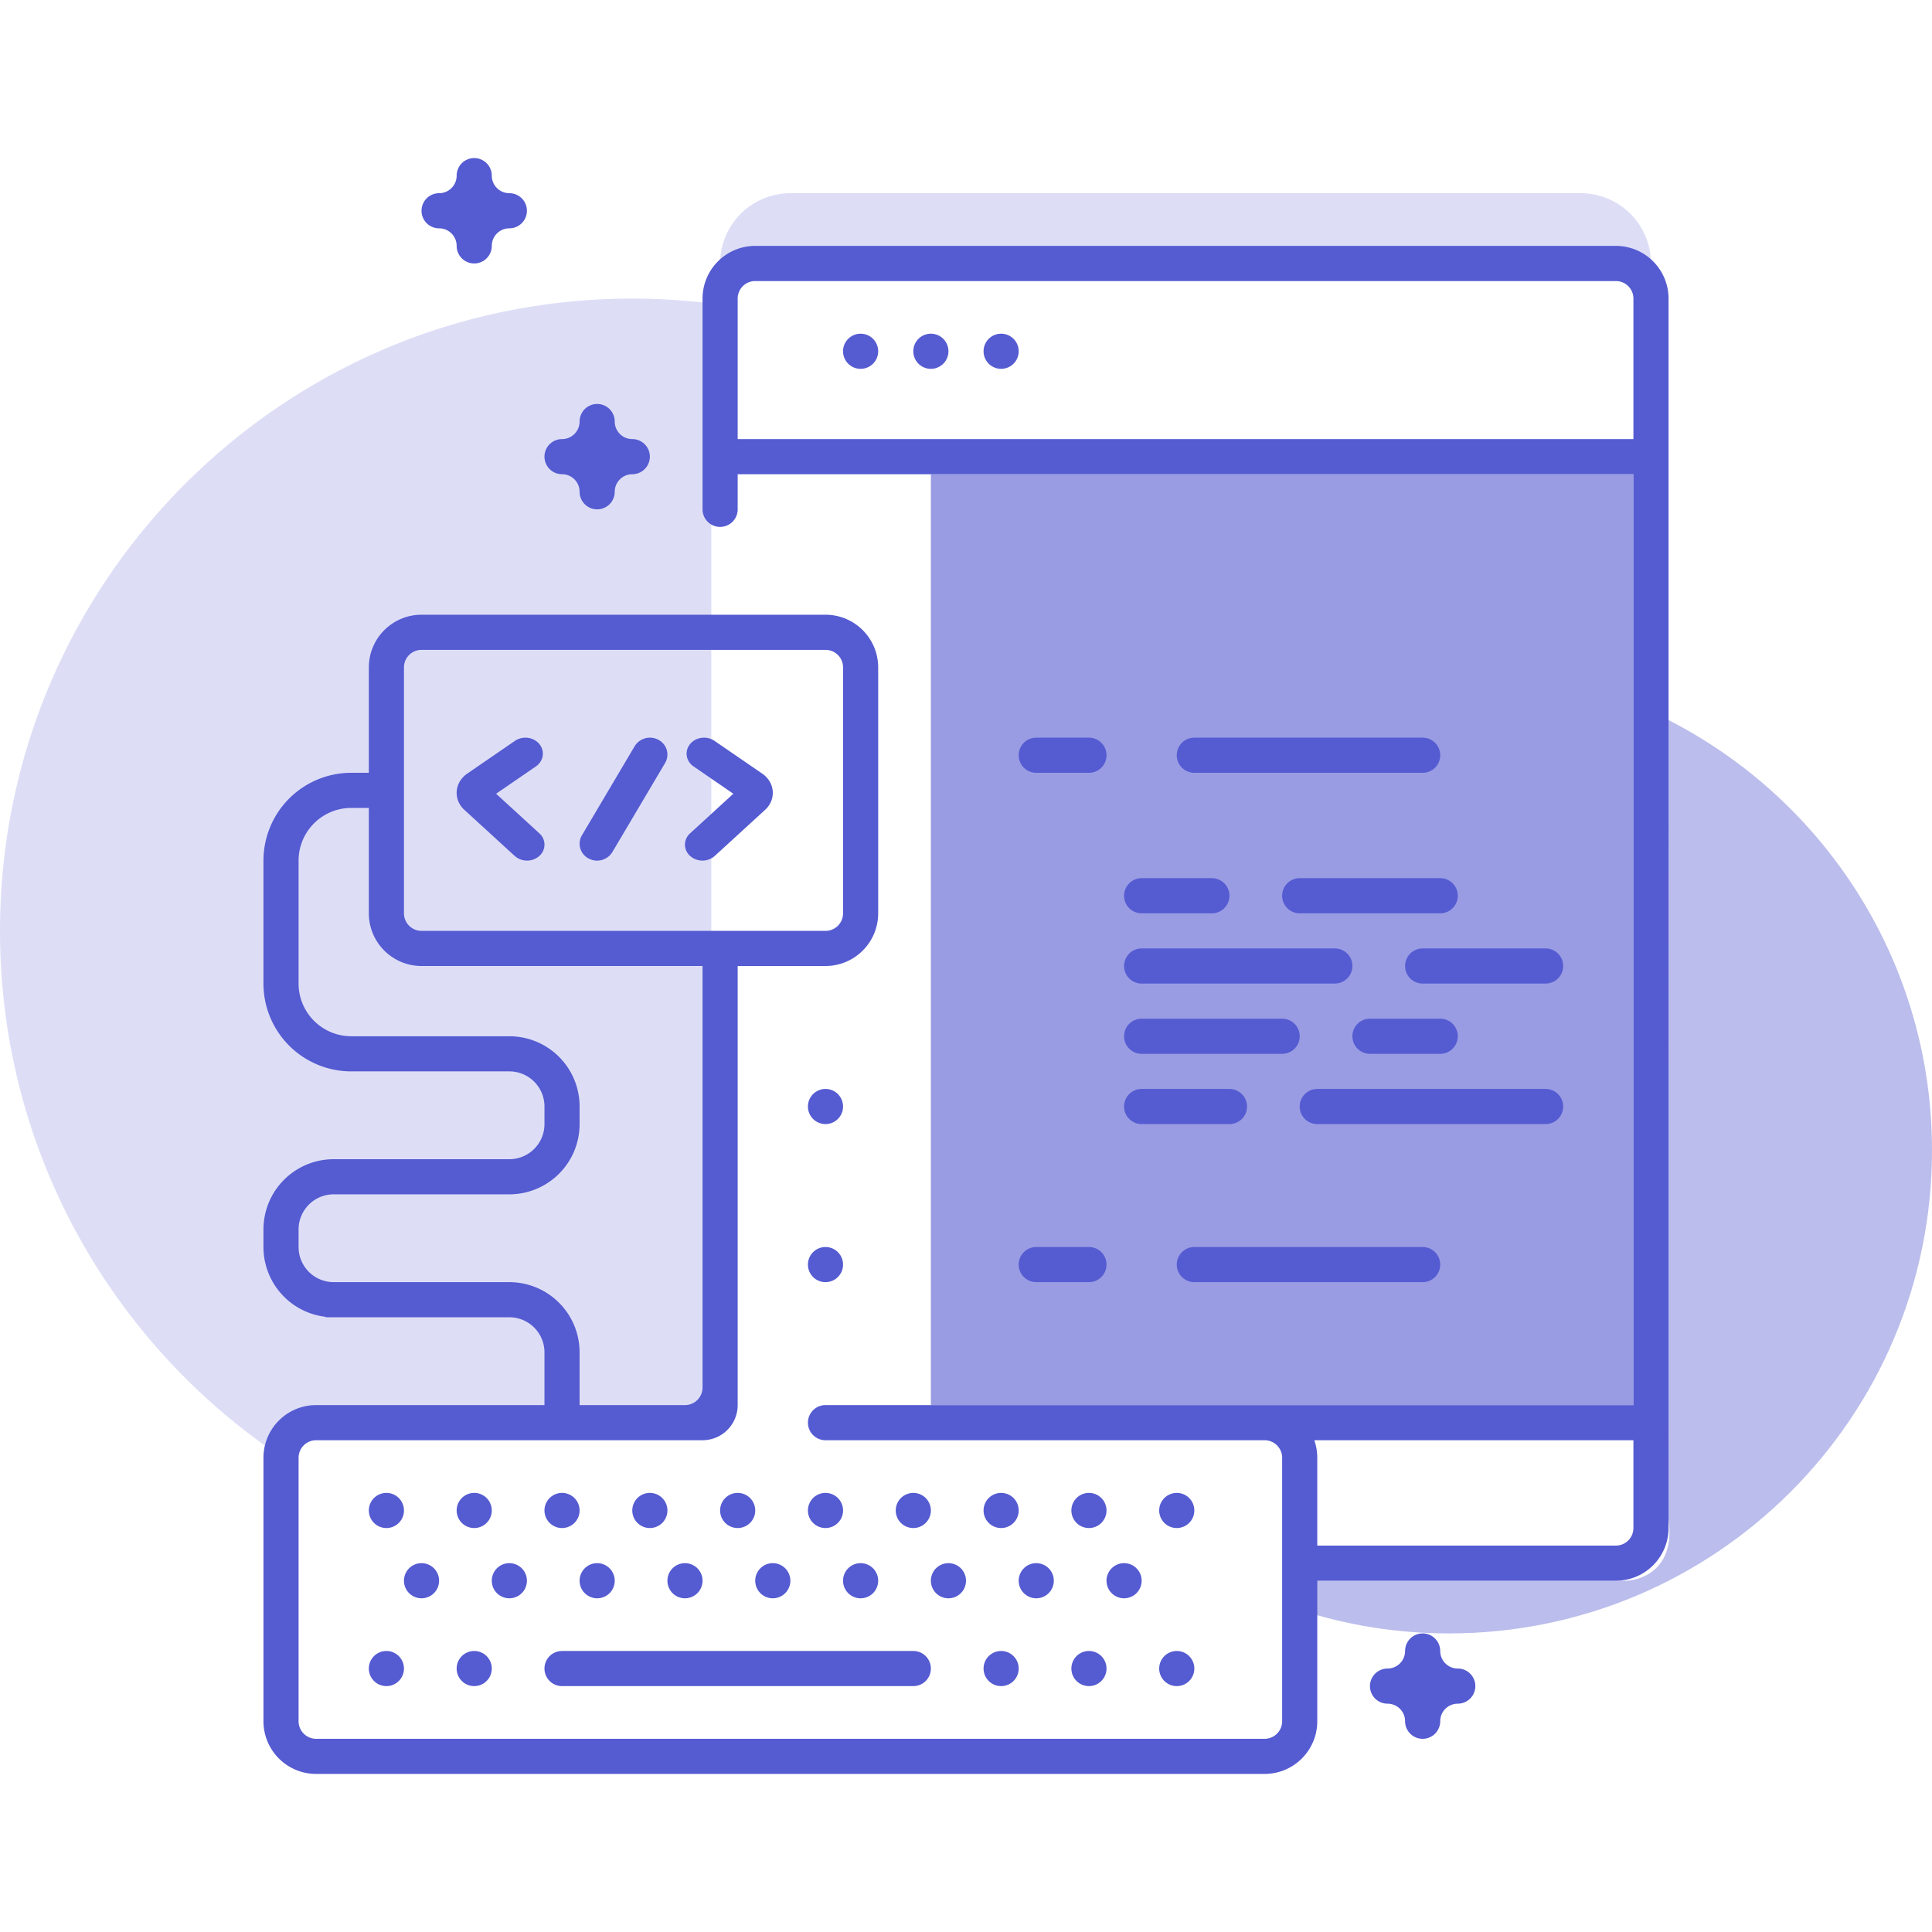 <svg width="110" height="110" fill="none" xmlns="http://www.w3.org/2000/svg"><path opacity=".6" fill="#555BD1" d="M53 27h40v53H53z"/><path d="M27 9a1 1 0 0 1 1 1 1 1 0 0 0 1 1 1 1 0 0 1 0 2 1 1 0 0 0-1 1 1 1 0 0 1-2 0 1 1 0 0 0-1-1 1 1 0 0 1 0-2 1 1 0 0 0 1-1 1 1 0 0 1 1-1ZM50 20a1 1 0 1 1-2 0 1 1 0 0 1 2 0ZM53 21a1 1 0 1 0 0-2 1 1 0 0 0 0 2ZM57 21a1 1 0 1 0 0-2 1 1 0 0 0 0 2ZM26.596 44.051l2.722-1.869c.439-.301 1.062-.22 1.391.182.33.402.24.972-.199 1.274l-2.263 1.554 2.462 2.255a.856.856 0 0 1 0 1.286 1.06 1.06 0 0 1-1.405 0l-2.867-2.625c-.642-.587-.566-1.558.16-2.057ZM43.404 44.051l-2.722-1.869c-.439-.301-1.062-.22-1.391.182-.33.402-.24.972.199 1.274l2.263 1.554-2.462 2.255a.856.856 0 0 0 0 1.286 1.06 1.06 0 0 0 1.405 0l2.867-2.625c.642-.587.566-1.558-.16-2.057ZM37.497 42.127a.946.946 0 0 1 .371 1.315l-3.003 5.072a1.018 1.018 0 0 1-1.362.359.946.946 0 0 1-.371-1.315l3.003-5.072a1.018 1.018 0 0 1 1.362-.359Z" fill="#555BD1"/><path fill-rule="evenodd" clip-rule="evenodd" d="M93 80V27H42v2a1 1 0 0 1-2 0V17a3 3 0 0 1 3-3h49a3 3 0 0 1 3 3v70a3 3 0 0 1-3 3H75v8a3 3 0 0 1-3 3H18a3 3 0 0 1-3-3V83a3 3 0 0 1 3-3h13v-3a2 2 0 0 0-2-2H18.535l.015-.025A4 4 0 0 1 15 71v-1a4 4 0 0 1 4-4h10a2 2 0 0 0 2-2v-1a2 2 0 0 0-2-2h-9a5 5 0 0 1-5-5v-7a5 5 0 0 1 5-5h1v-6a3 3 0 0 1 3-3h23a3 3 0 0 1 3 3v14a3 3 0 0 1-3 3h-5v25a2 2 0 0 1-2 2H18a1 1 0 0 0-1 1v15a1 1 0 0 0 1 1h54a1 1 0 0 0 1-1V83a1 1 0 0 0-1-1H47a1 1 0 0 1 0-2h46ZM21 46v6a3 3 0 0 0 3 3h16v24a1 1 0 0 1-1 1h-6v-3a4 4 0 0 0-4-4H19a2 2 0 0 1-2-2v-1a2 2 0 0 1 2-2h10a4 4 0 0 0 4-4v-1a4 4 0 0 0-4-4h-9a3 3 0 0 1-3-3v-7a3 3 0 0 1 3-3h1Zm72 36H74.83c.11.313.17.65.17 1v5h17a1 1 0 0 0 1-1v-5ZM43 16h49a1 1 0 0 1 1 1v8H42v-8a1 1 0 0 1 1-1ZM24 37h23a1 1 0 0 1 1 1v14a1 1 0 0 1-1 1H24a1 1 0 0 1-1-1V38a1 1 0 0 1 1-1Z" fill="#555BD1"/><path d="M22 87a1 1 0 1 0 0-2 1 1 0 0 0 0 2ZM24 91a1 1 0 1 0 0-2 1 1 0 0 0 0 2ZM29 91a1 1 0 1 0 0-2 1 1 0 0 0 0 2ZM34 91a1 1 0 1 0 0-2 1 1 0 0 0 0 2ZM39 91a1 1 0 1 0 0-2 1 1 0 0 0 0 2ZM44 91a1 1 0 1 0 0-2 1 1 0 0 0 0 2ZM49 91a1 1 0 1 0 0-2 1 1 0 0 0 0 2ZM54 91a1 1 0 1 0 0-2 1 1 0 0 0 0 2ZM59 91a1 1 0 1 0 0-2 1 1 0 0 0 0 2ZM64 91a1 1 0 1 0 0-2 1 1 0 0 0 0 2ZM22 96a1 1 0 1 0 0-2 1 1 0 0 0 0 2ZM27 87a1 1 0 1 0 0-2 1 1 0 0 0 0 2ZM27 96a1 1 0 1 0 0-2 1 1 0 0 0 0 2ZM32 87a1 1 0 1 0 0-2 1 1 0 0 0 0 2ZM37 87a1 1 0 1 0 0-2 1 1 0 0 0 0 2ZM42 87a1 1 0 1 0 0-2 1 1 0 0 0 0 2ZM47 87a1 1 0 1 0 0-2 1 1 0 0 0 0 2ZM52 87a1 1 0 1 0 0-2 1 1 0 0 0 0 2ZM57 87a1 1 0 1 0 0-2 1 1 0 0 0 0 2ZM57 96a1 1 0 1 0 0-2 1 1 0 0 0 0 2ZM62 87a1 1 0 1 0 0-2 1 1 0 0 0 0 2ZM62 96a1 1 0 1 0 0-2 1 1 0 0 0 0 2ZM67 87a1 1 0 1 0 0-2 1 1 0 0 0 0 2ZM67 96a1 1 0 1 0 0-2 1 1 0 0 0 0 2ZM32 94a1 1 0 0 0 0 2h20a1 1 0 0 0 0-2H32ZM48 63a1 1 0 1 1-2 0 1 1 0 0 1 2 0ZM47 73a1 1 0 1 0 0-2 1 1 0 0 0 0 2ZM59 42a1 1 0 0 0 0 2h3a1 1 0 0 0 0-2h-3ZM58 72a1 1 0 0 1 1-1h3a1 1 0 0 1 0 2h-3a1 1 0 0 1-1-1ZM64 51a1 1 0 0 1 1-1h4a1 1 0 0 1 0 2h-4a1 1 0 0 1-1-1ZM64 55a1 1 0 0 1 1-1h11a1 1 0 0 1 0 2H65a1 1 0 0 1-1-1ZM64 59a1 1 0 0 1 1-1h8a1 1 0 0 1 0 2h-8a1 1 0 0 1-1-1ZM64 63a1 1 0 0 1 1-1h5a1 1 0 0 1 0 2h-5a1 1 0 0 1-1-1ZM77 59a1 1 0 0 1 1-1h4a1 1 0 0 1 0 2h-4a1 1 0 0 1-1-1ZM74 63a1 1 0 0 1 1-1h13a1 1 0 0 1 0 2H75a1 1 0 0 1-1-1ZM80 55a1 1 0 0 1 1-1h7a1 1 0 0 1 0 2h-7a1 1 0 0 1-1-1ZM73 51a1 1 0 0 1 1-1h8a1 1 0 0 1 0 2h-8a1 1 0 0 1-1-1ZM67 43a1 1 0 0 1 1-1h13a1 1 0 0 1 0 2H68a1 1 0 0 1-1-1ZM67 72a1 1 0 0 1 1-1h13a1 1 0 0 1 0 2H68a1 1 0 0 1-1-1ZM35 24a1 1 0 0 0-2 0 1 1 0 0 1-1 1 1 1 0 0 0 0 2 1 1 0 0 1 1 1 1 1 0 0 0 2 0 1 1 0 0 1 1-1 1 1 0 0 0 0-2 1 1 0 0 1-1-1ZM81 93a1 1 0 0 1 1 1 1 1 0 0 0 1 1 1 1 0 0 1 0 2 1 1 0 0 0-1 1 1 1 0 0 1-2 0 1 1 0 0 0-1-1 1 1 0 0 1 0-2 1 1 0 0 0 1-1 1 1 0 0 1 1-1Z" fill="#555BD1"/><g opacity=".2" fill="#555BD1"><path d="M45 11a4 4 0 0 0-4 4v1h53v-1a4 4 0 0 0-4-4H45ZM40.5 80V17.892c0-.219.07-.423.192-.589A36.32 36.32 0 0 0 36 17C16.118 17 0 33.118 0 53c0 12.37 6.239 23.282 15.741 29.763.017-.02.034-.038.052-.056l1.414-1.414a1 1 0 0 1 .707-.293H39.5a1 1 0 0 0 1-1Z"/></g><path opacity=".4" d="M74 90h18.5c1 0 2.9-.7 2.5-3.5-.387-2.707-.181-30.561-.017-45.51C103.896 45.539 110 54.807 110 65.5 110 80.688 97.688 93 82.5 93c-2.966 0-5.823-.47-8.5-1.339V90Z" fill="#555BD1"/></svg>
